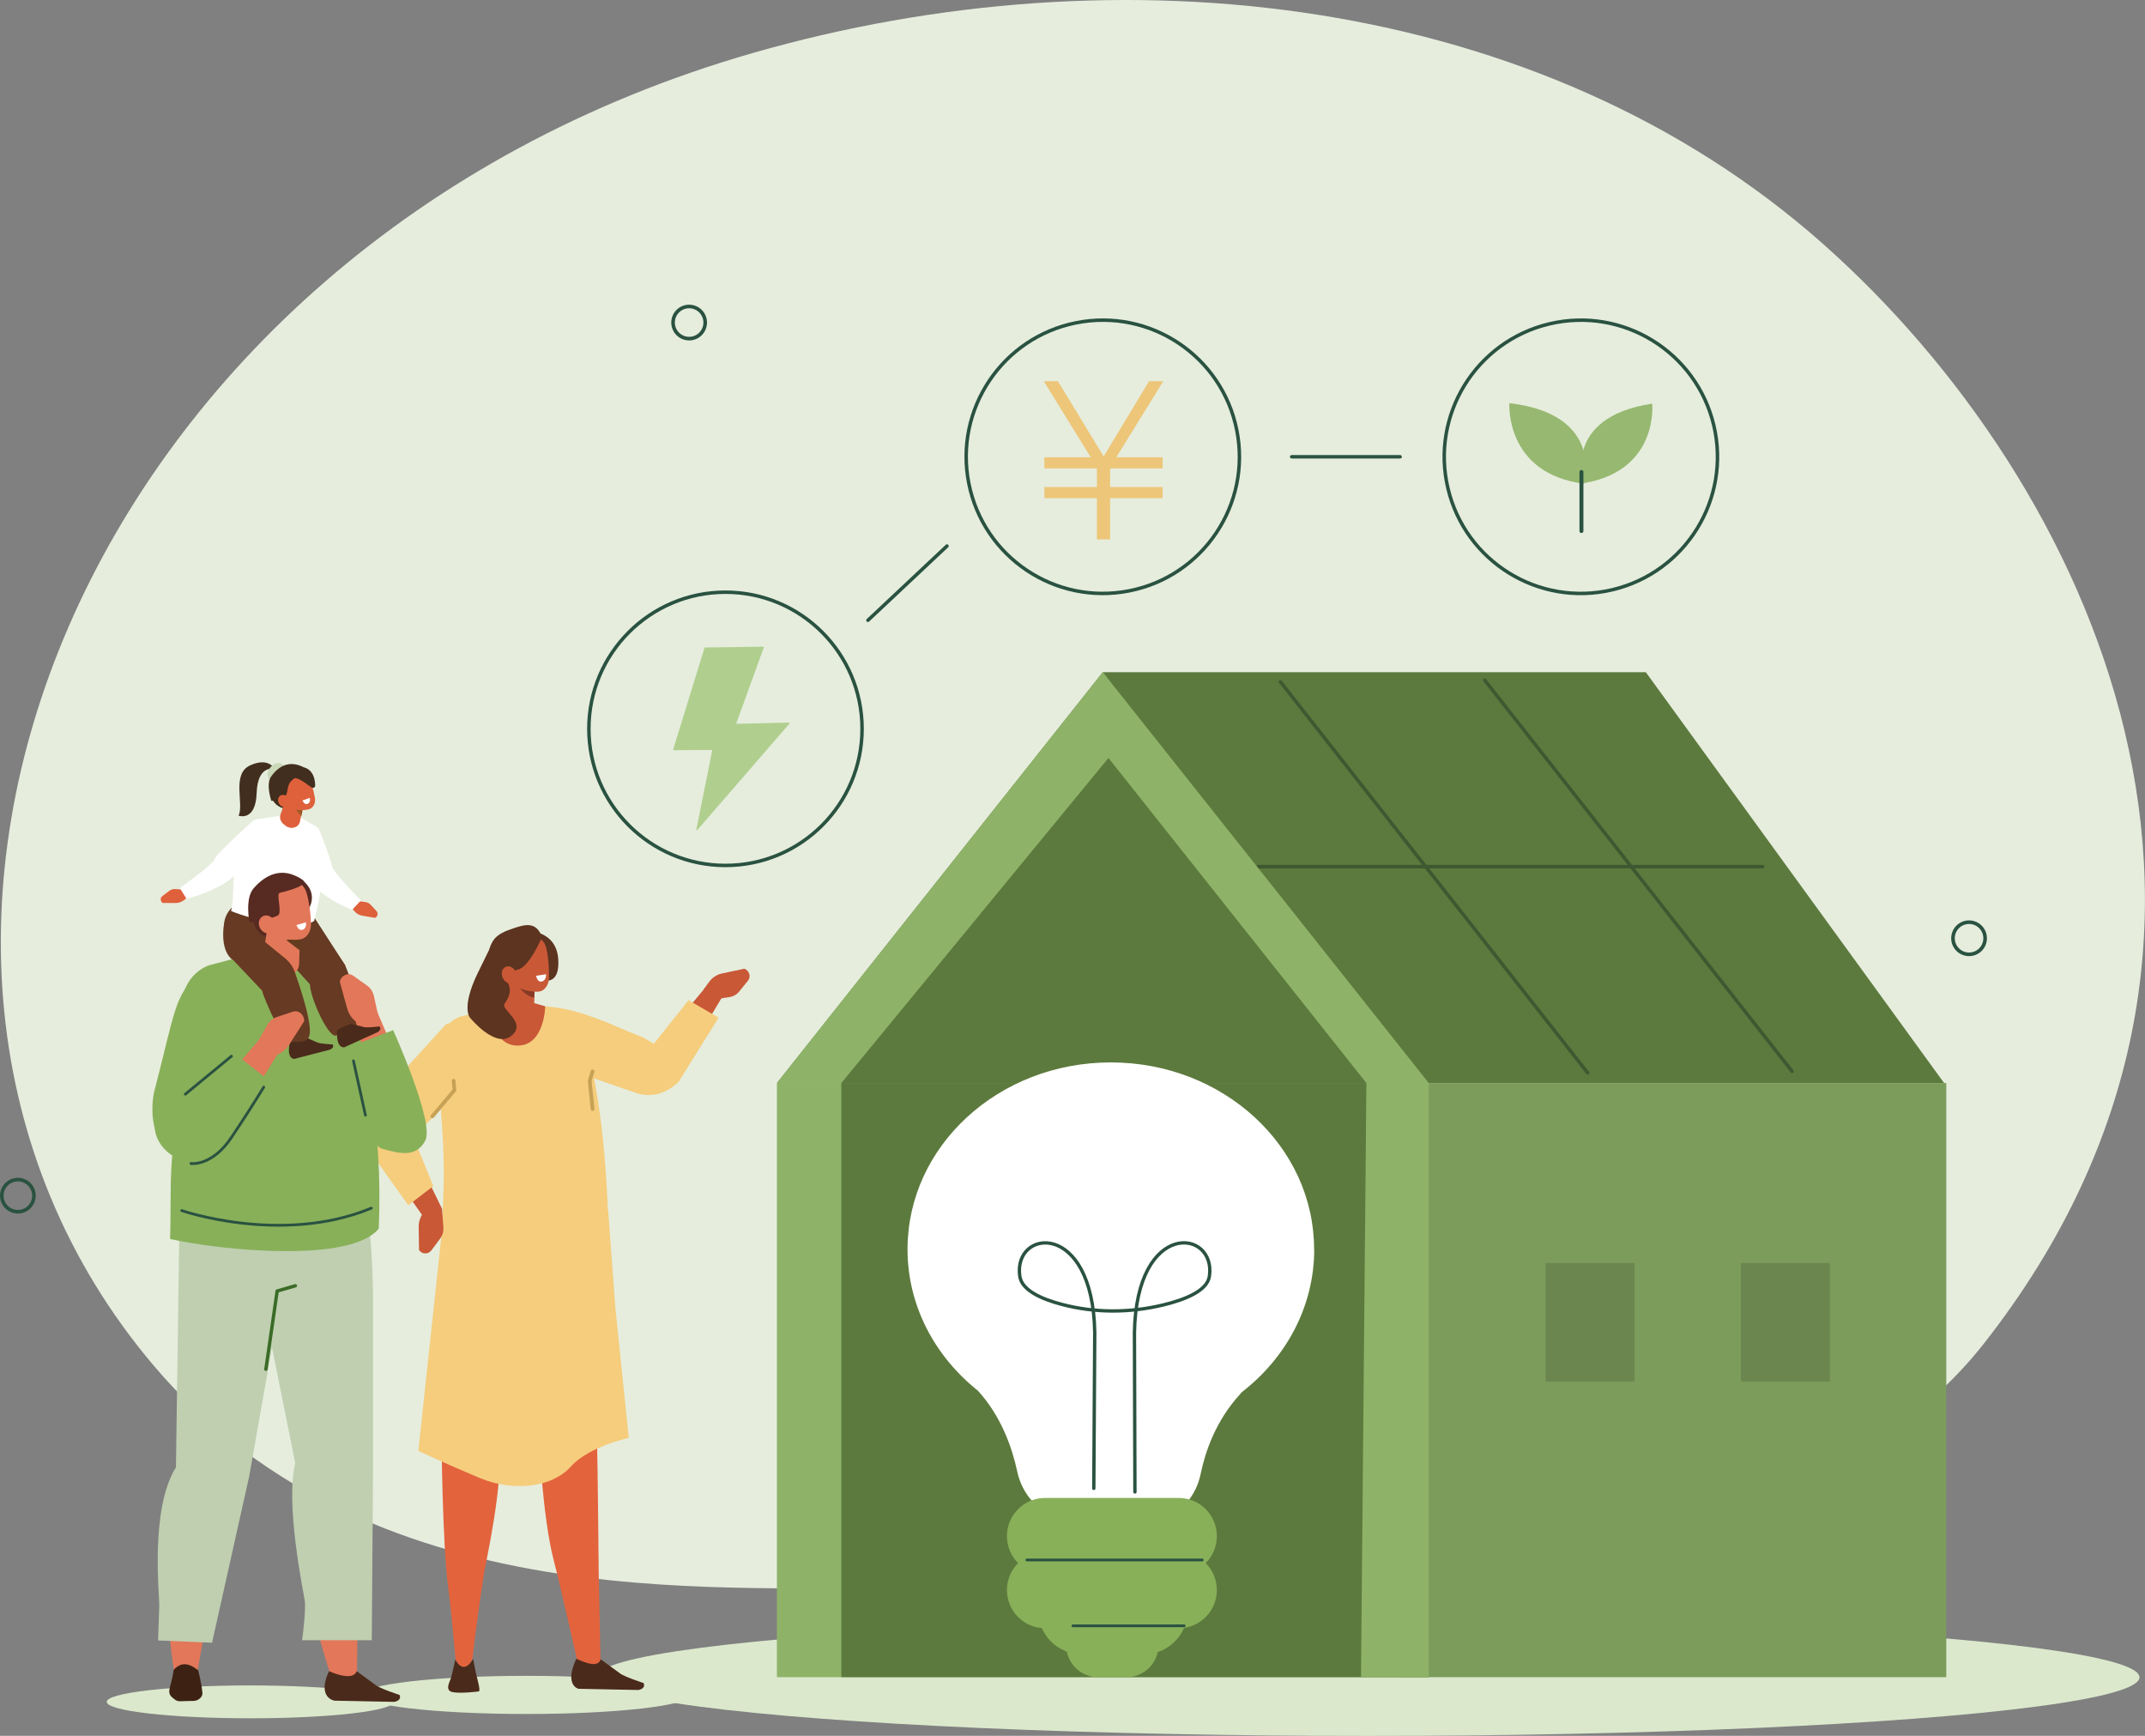 <?xml version="1.0" encoding="UTF-8"?><svg id="_レイヤー_2" xmlns="http://www.w3.org/2000/svg" viewBox="0 0 178.85 144.71"><rect x="0" y="0" width="178.85" height="144.71" fill="#808080" stroke="none"/><defs><style>.cls-1{stroke-width:.28px;}.cls-1,.cls-2,.cls-3,.cls-4,.cls-5,.cls-6,.cls-7,.cls-8{fill:none;stroke-linecap:round;stroke-linejoin:round;}.cls-1,.cls-2,.cls-3,.cls-5,.cls-6{stroke:#2a5241;}.cls-9{fill:#e6eddd;}.cls-10,.cls-11{fill:#fff;}.cls-12{fill:#edc679;}.cls-13{fill:#6b874f;}.cls-14{fill:#97b870;}.cls-15{fill:#7c9c5b;}.cls-16{fill:#8eb368;}.cls-17{fill:#b0cf8e;}.cls-18,.cls-19{fill:#de613c;}.cls-20{fill:#dbe8cc;}.cls-21,.cls-22{fill:#e37759;}.cls-23,.cls-24{fill:#e3633d;}.cls-25,.cls-26{fill:#c95836;}.cls-27,.cls-28{fill:#88b059;}.cls-29,.cls-30{fill:#5c3420;}.cls-31{fill:#5c7a3d;}.cls-32,.cls-33{fill:#4a2a1a;}.cls-34{fill:#516935;}.cls-2{stroke-width:.33px;}.cls-3{stroke-width:.23px;}.cls-4{stroke:#3d5931;}.cls-4,.cls-6{stroke-width:.29px;}.cls-5{stroke-width:.3px;}.cls-7{stroke:#3a6b26;stroke-width:.28px;}.cls-7,.cls-35,.cls-36,.cls-30,.cls-37,.cls-33,.cls-38,.cls-28,.cls-39,.cls-40,.cls-22,.cls-24,.cls-26,.cls-19,.cls-41,.cls-42,.cls-43,.cls-44,.cls-45,.cls-11,.cls-46,.cls-8{fill-rule:evenodd;}.cls-35{fill:#572a22;}.cls-36{fill:#3d2213;}.cls-37{fill:#633c1d;}.cls-38{fill:#873b24;}.cls-39{fill:#868686;}.cls-40{fill:#422e1e;}.cls-41{fill:#c9d9b9;}.cls-42{fill:#de7e35;}.cls-43{fill:#bfcfb0;}.cls-44{fill:#663a23;}.cls-45{fill:#995724;}.cls-46{fill:#f5cd7d;}.cls-8{stroke:#c7a155;stroke-width:.31px;}</style></defs><g id="outline"><path class="cls-9" d="m152,20.33c22.52,19.97,40.05,57.72,13.44,91.65-17.28,22.03-62.76,23.11-90.47,20.67-11.92-1.05-43.4,3.41-62.22-18.88C-16.39,79.25,6.52,20.59,62.73,4.43c30.7-8.83,65.79-4.92,89.27,15.9Z"/><ellipse class="cls-20" cx="114.05" cy="139.83" rx="64.34" ry="4.89"/><rect class="cls-16" x="64.78" y="90.29" width="54.34" height="49.53"/><rect class="cls-31" x="70.15" y="90.29" width="48.98" height="49.53"/><polygon class="cls-31" points="91.95 56.04 64.78 90.29 119.13 90.29 91.95 56.04"/><polygon class="cls-16" points="91.95 56.04 64.78 90.29 70.15 90.29 95.07 59.97 91.95 56.04"/><polygon class="cls-31" points="91.95 56.04 137.23 56.04 162.1 90.29 116.74 90.29 91.95 56.04"/><rect class="cls-15" x="116.74" y="90.29" width="45.54" height="49.53"/><line class="cls-4" x1="106.76" y1="56.84" x2="132.38" y2="89.44"/><line class="cls-4" x1="123.8" y1="56.71" x2="149.42" y2="89.31"/><line class="cls-4" x1="104.9" y1="72.25" x2="146.97" y2="72.25"/><circle class="cls-5" cx="164.18" cy="78.22" r="1.34"/><circle class="cls-5" cx="57.46" cy="26.89" r="1.34"/><circle class="cls-5" cx="1.49" cy="99.68" r="1.34"/><path class="cls-14" d="m132.08,40.33s1.75-5.8-6.23-6.72c0,0-.4,5.86,6.23,6.72Z"/><path class="cls-14" d="m132.04,40.28s-1.86-5.48,5.72-6.63c0,0,.58,5.58-5.72,6.63Z"/><line class="cls-2" x1="131.86" y1="39.35" x2="131.86" y2="44.27"/><path class="cls-27" d="m91.55,134.52h2.39c1.46,0,2.65,1.19,2.65,2.65h0c0,1.46-1.19,2.65-2.65,2.65h-2.39c-1.46,0-2.65-1.19-2.65-2.65h0c0-1.46,1.19-2.65,2.65-2.65Z"/><path class="cls-10" d="m109.57,104.15c0-8.6-7.59-15.58-16.95-15.58-9.36,0-16.95,6.97-16.95,15.58,0,4.71,2.28,8.93,5.87,11.79,1.97,2.16,2.87,4.82,3.28,6.75.4,1.86,1.74,3.37,3.54,3.99,2.92,1,5.74,1.13,8.43.11,1.71-.64,2.96-2.13,3.32-3.91.37-1.8,1.23-4.39,3.26-6.62.06-.06.11-.13.16-.19,3.7-2.86,6.05-7.14,6.05-11.93Z"/><path class="cls-27" d="m87.7,127.46h10.19c.63,0,1.14.51,1.14,1.14v5.66c0,2.02-1.64,3.66-3.66,3.66h-5.15c-2.02,0-3.66-1.64-3.66-3.66v-5.66c0-.63.51-1.14,1.14-1.14Z"/><path class="cls-27" d="m98.28,131.24h-11.14c-1.76,0-3.18-1.42-3.18-3.18h0c0-1.76,1.42-3.18,3.18-3.18h11.14c1.76,0,3.18,1.42,3.18,3.18h0c0,1.76-1.42,3.18-3.18,3.18Z"/><polygon class="cls-34" points="99.03 131.15 99.03 133.88 91.42 131.24 99.03 131.15"/><path class="cls-27" d="m98.28,135.74h-11.14c-1.76,0-3.18-1.42-3.18-3.18h0c0-1.76,1.42-3.18,3.18-3.18h11.14c1.76,0,3.18,1.42,3.18,3.18h0c0,1.76-1.42,3.18-3.18,3.18Z"/><line class="cls-3" x1="85.62" y1="130.05" x2="100.24" y2="130.05"/><line class="cls-3" x1="89.46" y1="135.54" x2="98.73" y2="135.54"/><path class="cls-17" d="m58.79,53.98l4.86-.07s.06.03.04.06l-2.29,6.31s.01.06.04.06l4.35-.1s.06.05.04.08l-7.69,8.88s-.09,0-.08-.04l1.32-6.58s-.02-.06-.05-.06l-3.16.02s-.05-.03-.04-.06l2.61-8.47s.02-.03.04-.03Z"/><circle class="cls-6" cx="60.49" cy="60.76" r="11.39"/><circle class="cls-6" cx="91.95" cy="38.08" r="11.39" transform="translate(-5.64 18.57) rotate(-11.19)"/><circle class="cls-6" cx="131.81" cy="38.08" r="11.39" transform="translate(-5.22 31.3) rotate(-13.28)"/><polygon class="cls-16" points="91.95 56.04 119.13 90.29 119.13 139.83 113.48 139.83 113.93 90.29 90.24 60.44 91.95 56.04"/><path class="cls-1" d="m91.2,124.08l.08-12.98c-.16-9.44-6.83-8.66-6.25-4.7.17,1.17,1.81,1.9,3.53,2.35,2.74.72,5.63.71,8.39.05,1.88-.45,3.71-1.19,3.89-2.4.58-3.96-6.09-4.75-6.25,4.7l.04,13.28"/><rect class="cls-13" x="128.87" y="105.29" width="7.42" height="9.89"/><rect class="cls-13" x="145.16" y="105.29" width="7.42" height="9.89"/><path class="cls-26" d="m52.33,90.33c1.15.91,2.61.95,3.79-.35l4.42-7.41-1.69-.29-4.12,4.96-2.4,3.1Z"/><path class="cls-25" d="m59.34,83.35l1.51-.23c.3-.05.57-.2.76-.43l.76-.94c.27-.33.1-.84-.31-.99h0l-1.88.4c-.41.09-.8.34-1.07.72l-.45.62.68.85Z"/><path class="cls-46" d="m48.29,84.77l-4.59-1.26-.77.1-4.65,1.17c-1.39.6-2.04,2.16-1.52,3.64v4.14c.32,4.13.31,5.83.05,10.38,5.84,2.51,12.08,1.92,13.94-.63-.28-7.3-.82-11.84-2.46-17.55Z"/><polygon class="cls-24" points="49.65 102.22 48.76 119.84 43.94 119.59 43.17 102.44 49.65 102.22"/><path class="cls-26" d="m32.22,91.58c-1.3.76-1.95,2.13-1.25,3.73l4.93,6.98.97-1.49-2.81-5.77-1.83-3.44Z"/><path class="cls-46" d="m40.57,88.52l-5.33,5.5-.72.9,1.61,3.96-2.09,1.6-3.47-4.88s-.92-1.97.68-3.7c1.59-1.73,5.93-6.51,5.93-6.51l2.63-.74.77,3.87Z"/><path class="cls-46" d="m45.46,83.89c3.21.26,5.56,1.6,8.18,2.61l.88.51,2.89-3.63,2.51,1.46-3.31,5.31s-1.49,1.7-3.59.96c-1.63-.57-5.47-1.88-7.1-2.44-.5-.17-.94-.47-1.28-.88l-.27-.32,1.09-3.57Z"/><ellipse class="cls-20" cx="43.89" cy="141.3" rx="13.71" ry="1.59"/><path class="cls-25" d="m45.46,83.89s-.05,3.27-2.29,3.28c-2.24,0-2.29-3.19-2.29-3.19l2.08-.8,2.5.71Z"/><polyline class="cls-8" points="36.05 93.07 37.89 90.88 37.82 90.1"/><polyline class="cls-8" points="49.41 92.46 49.17 90.1 49.41 89.32"/><path class="cls-23" d="m44.93,119.88s.31,6.6,1.23,10.16c.56,2.14,2.05,8.76,2.05,8.76l1.23.81.64-.81-.16-7.69s-.08-9.1-.14-10.99c-.01-.38-4.07-1.77-4.86-.25Z"/><path class="cls-23" d="m36.81,119.83s.08,8.86.55,12.43c.28,2.14.63,6.13.63,6.13l.8,1.22.61-1.35s.21-2.2.97-7.17c.09-.62,1.65-7.46,1.27-11.02-.04-.38-3.84-1.78-4.83-.25Z"/><path class="cls-32" d="m37.96,138.35s-.26,1.27-.37,1.58c-.11.31-.52,1.01.16,1.14.69.13,2.07-.05,2.16-.06.09-.01.1-.25-.09-.96-.19-.71-.37-1.75-.37-1.75-.51.85-1.01.9-1.49.06Z"/><path class="cls-46" d="m50.39,100.38l.32.55.61,8.22,1.11,10.73s-3.34.7-4.85,2.4c-1.51,1.7-4.73,2.13-7.57.94-2.84-1.19-5.13-2.26-5.13-2.26l2.2-20.48,6.48.63,6.83-.73Z"/><path class="cls-40" d="m22.9,64.11s-.48-1.02-2.05-.3c-1.57.72-.48,3.24-.96,4.19,0,0,1.43.53,1.51-1.89.08-2.43,1.51-2,1.51-2Z"/><path class="cls-41" d="m23.56,63.73c.25.22.2.68-.1,1.02-.31.34-.75.44-1,.22-.25-.22-.2-.68.1-1.02s.75-.44,1-.22Z"/><ellipse class="cls-20" cx="20.86" cy="141.88" rx="11.96" ry="1.37"/><path class="cls-22" d="m27.62,139.81s-4.19-12.39-2.16-17.35l-3.73-16.62,8.26-.53-.22,34.6-2.16-.1Z"/><path class="cls-33" d="m29.74,139.32l1.57,1.15c.31.28,2,.83,2,.83h0c.17.35-.16.54-.44.58l-4.99-.1s-1.48-.24-.45-2.46c.91.4,2.07.69,2.31,0Z"/><path class="cls-43" d="m17.86,97.4h11.33c1.88.5,1.91,10.56,1.91,10.56l-7.49,1.03c-3.54.21-8.57-2.23-8.66-5.68-.09-3.63,2.92-5.91,2.92-5.91Z"/><path class="cls-43" d="m31.1,107.95v14.93l-.1,13.86h-5.81s.34-2.51.22-3.31c-.13-.8-1.64-8.14-.79-11.45l-2.98-14.8,9.45.76Z"/><path class="cls-22" d="m14.53,139.42s-2.06-12.39.96-17.36l1.62-13.53,4.77.33-5.43,30.57h-1.93Z"/><path class="cls-43" d="m23.53,107.5l-2.75,15.57-3.1,13.88-4.5-.19s.07-2.08.1-2.88c.03-.8-.8-8.07,1.39-11.55l.27-18.89,8.57,4.05Z"/><polyline class="cls-7" points="22.17 114.15 23.11 107.63 24.63 107.19"/><path class="cls-36" d="m16.53,139.26s.27,1.04.35,1.89c.01.15-.07.31-.21.44-.15.13-.34.21-.52.21-.39,0-.84.02-1.12.03-.17,0-.32-.04-.43-.13-.07-.05-.14-.11-.23-.18-.38-.3-.26-.67-.12-1.18.15-.53.23-1.13.23-1.13.6-.64,1.2-.62,2.05.04Z"/><path class="cls-18" d="m29.59,75.1l.87.1c.17.02.33.1.45.23l.48.52c.17.18.1.48-.13.57h0l-1.09-.19c-.24-.04-.47-.18-.64-.39l-.29-.35.35-.5Z"/><path class="cls-11" d="m24.51,69.87c-.12-.06.6,1.47,1.13,3.1.55,1.67,3.72,2.88,3.72,2.88l.73-.78s-2.39-2.45-2.41-2.86c-.02-.42-1.13-3.19-1.13-3.19l-2.04.86Z"/><path class="cls-18" d="m15.48,74.17l-.88-.05c-.17-.01-.35.04-.49.15l-.57.43c-.2.15-.18.45.03.58h1.1c.24,0,.49-.09.7-.26l.35-.29-.25-.55Z"/><path class="cls-11" d="m22.26,69.41s.37.81.38.82c.06.05-1.86,1.23-2.91,2.55-1.09,1.37-4.17,2.16-4.17,2.16l-.57-.9s2.79-1.98,2.88-2.38c.09-.41,3.14-3.15,3.14-3.15l1.25.9Z"/><path class="cls-44" d="m19.64,80.16s-1.38-.43-.95-3.25c.43-2.81,5.79-2.98,6.91-1.41,1.12,1.56,1.4,3.72,1.4,3.72l-7.36.94Z"/><path class="cls-28" d="m27.77,80.12l-4.4-.86-1.22-.04-4.78,1.27c-1.63.66-2.51,2.43-2.06,4.12l.14,6.92c-1.55,3.93-1.12,7.6-1.27,11.76,4.4.98,15.06,2.01,17.4-.86.37-8.31-1.07-16.74-3.81-22.31Z"/><path class="cls-39" d="m17.17,91.53l-.74-4.32-.29.07-.22,2.93s.09.87,1.25,1.32Z"/><path class="cls-42" d="m26.34,76.87l2.43,3.58.96,6.11-.83.08s-2.05-2.53-2.11-5.3l-4.83-3.55,4.38-.92Z"/><path class="cls-44" d="m26.11,76.34l2.66,4.11s1.34,3.11,1.11,4.86c-.1.75-1.53.77-1.78.98-.6.52-2.23-3.05-2.26-4.23l-3.88-4.28,4.15-1.44Z"/><path class="cls-40" d="m24.23,67.46s-1.42.1-1.64-1.24c-.21-1.34,1.31-1.6,1.31-1.6l.33,2.84Z"/><path class="cls-11" d="m26.45,68.95l-1.54-.88-.8-.17-2.69.4c-.74.09-.85,1.28-.78,1.92l-.49-.08c-.95,1.27-.51,4.33-.88,5.81,1.8.74,5.71,1.65,6.92.83.77-2.94,1.02-5.59.26-7.83Z"/><path class="cls-19" d="m25.39,66.73s-.22.98-.39,1.8c-.05.22-.23.39-.47.46-.24.07-.51.01-.7-.14-.06-.05-.12-.1-.18-.14-.26-.21-.36-.53-.26-.82.26-.74.73-2.09.73-2.09l1.28.94h0Z"/><polygon class="cls-45" points="25.23 67.56 25.13 68.03 24.62 67.42 25.23 67.56"/><path class="cls-19" d="m23.2,65.54c-.13-.35.05-.74.4-.87.37-.14.85-.31,1.22-.45.35-.13.69.08.87.4.21.39.46,1.26.57,1.91.06.37-.1.79-.45.92-.37.14-1.63.19-1.98-.44-.27-.48-.44-.96-.63-1.48h0Z"/><path class="cls-40" d="m22.62,66.75s-.47-1.37-.02-2c.6-.86,1.52-1.44,2.79-.75,0,0,.08.12.01.28-.1.25-.85.49-1.19.91-.46.57.11,1.66-1.6,1.57h0Z"/><path class="cls-19" d="m23.33,67.08c.2.23.52.29.71.13.19-.16.19-.49,0-.72-.2-.23-.52-.29-.71-.13s-.19.49,0,.72Z"/><path class="cls-11" d="m25.83,66.52l-.61.21s.16.42.44.28c.28-.14.17-.49.17-.49Z"/><path class="cls-40" d="m26.28,65.49c0,.14-.15.24-.27.17-.41-.21-.97-.86-1.67-.81-.97.07,1.05-.86,1.05-.86,0,0,.86.15.89,1.49Z"/><path class="cls-28" d="m16.52,81.16c-2,2-1.86,2.88-3.67,9.89-.23.91-.54,4.91,2.28,5.03l1.41-1c1.33.18,1.37-.66,1.73-1.82.72-2.28,2.02-6.04,1.97-8.02-.17-7.44-3.74-4.08-3.74-4.08Z"/><path class="cls-33" d="m25.41,86.45l1.03.45c.22.12,1.29.17,1.29.17h0c.14.19-.04.36-.2.43l-2.99.78s-.71.05-.35-1.49c.63-.28.74-.21,1.23-.35Z"/><path class="cls-35" d="m25.6,75.98s1.15-1.38-.41-2.63c-1.55-1.25-1.68,2-1.63,2.04.05.04,2.04.59,2.04.59Z"/><path class="cls-35" d="m21.05,76.55s.26,1.64,1.53,1.57c1.26-.07,1.14-3.67,1.14-3.67l-2.67,2.1Z"/><path class="cls-22" d="m25.04,77.05s-.05,1.81-.1,3.31c-.01.4-.27.77-.67.97-.4.2-.88.19-1.26-.01-.12-.07-.25-.13-.36-.19-.52-.28-.8-.81-.72-1.35.21-1.4.58-3.94.58-3.94l2.53,1.22h0Z"/><polygon class="cls-37" points="25.13 78.2 24.98 79.22 23.86 78.36 25.13 78.2"/><path class="cls-22" d="m21.84,75.25c-.11-.51.21-1.04.73-1.18.55-.15,1.24-.34,1.79-.48.52-.14.95.19,1.14.68.23.57.41,1.84.43,2.78.01.53-.28,1.1-.8,1.24-.55.15-2.32.07-2.69-.86-.29-.71-.43-1.41-.6-2.17h0Z"/><path class="cls-35" d="m20.8,76.89s-.4-1.99.35-2.84c1-1.14,2.4-1.85,4.05-.71,0,0,.9.43-1.87,1.09-.35.08.26,1.71-.18,1.9-.59.26-1.36.46-2.34.55h0Z"/><path class="cls-22" d="m21.72,77.44c.23.36.67.48.97.27.3-.21.36-.67.13-1.02-.23-.36-.67-.48-.97-.27s-.36.67-.13,1.02Z"/><path class="cls-11" d="m25.51,76.89l-.79.23s.17.54.53.38c.37-.15.25-.61.25-.61Z"/><path class="cls-44" d="m21.29,77.87l2.49,2.03c.37.3.64.69.8,1.14.42,1.18,1.22,3.59,1.26,4.84.04,1.45-1.29.77-1.63,1.07-.37.33-2.14-3.47-2.36-4.37l-2.55-2.69,1.99-2.02Z"/><path class="cls-22" d="m13.89,95.68c1.3,1.24,3.01,1.47,4.46.02l4.84-7.91-1.39-1.34-4.92,5.74-2.99,3.49Z"/><path class="cls-21" d="m21.35,87.1l.92-1.63c.18-.33.47-.57.8-.68l1.36-.45c.47-.16.95.25.93.8h0l-1.26,1.97c-.28.43-.73.76-1.25.9l-.88.24-.62-1.16Z"/><path class="cls-22" d="m31.93,94.04s-.02-.04-.03-.05l-2.28-8.99,1.73-.87,3,6.94.63,1.48c.85,1.98-2.02,3.4-3.05,1.5Z"/><path class="cls-21" d="m31.58,84.88l-.4-1.83c-.08-.36-.28-.68-.57-.88l-1.16-.83c-.41-.29-.99-.04-1.12.49h0l.62,2.26c.14.5.47.94.93,1.23l.77.49.94-.92Z"/><path class="cls-33" d="m29.25,85.35l1.09.27c.23.08,1.3-.05,1.3-.05h0c.17.16.03.36-.12.46l-2.81,1.28s-.7.17-.6-1.41c.57-.38.69-.33,1.15-.55Z"/><path class="cls-28" d="m19.84,88.05l2.69,2.1s-3.64,7.6-6.6,6.85c-2.96-.75-3.02-2.91-3.02-2.91l6.93-6.04Z"/><path class="cls-28" d="m32.78,85.88l-3.51,1.34s1.19,8.15,2.53,8.53c1.34.37,2.86.85,3.66-.66.8-1.51-2.68-9.21-2.68-9.21Z"/><path class="cls-3" d="m15.92,97s1.75.26,3.38-2.18q1.59-2.38,2.69-4.19"/><line class="cls-3" x1="15.45" y1="91.22" x2="19.3" y2="88.05"/><line class="cls-3" x1="29.47" y1="88.44" x2="30.47" y2="92.97"/><path class="cls-3" d="m15.15,100.92c-.22-.07,8.29,2.93,15.81-.2"/><path class="cls-30" d="m44.15,77.63s2.57,0,2.4,2.88c-.17,2.88-3.75-.09-3.75-.09l1.35-2.79Z"/><path class="cls-26" d="m44.62,81.28s-.06,1.79-.11,3.27c-.01.4-.23.75-.57.94-.34.18-.74.16-1.06-.05-.1-.07-.2-.14-.3-.2-.43-.3-.67-.83-.59-1.36.19-1.38.53-3.88.53-3.88l2.11,1.3h0Z"/><path class="cls-38" d="m44.61,82.09l-.07,1.08c-.76-.14-1.24-.78-1.65-1.52l1.72.45Z"/><path class="cls-26" d="m42.15,79.53c-.08-.49.24-.96.71-1.05.5-.09,1.14-.21,1.65-.3.47-.09.85.26,1,.73.18.56.29,1.77.26,2.65-.01.5-.31,1.01-.78,1.1-.5.09-2.1-.13-2.4-1.04-.23-.69-.33-1.37-.44-2.09h0Z"/><path class="cls-11" d="m45.52,81.22l-.82.13s.1.58.49.47c.39-.11.34-.6.34-.6Z"/><path class="cls-30" d="m45.19,78.13s-1.07,2.53-2.02,2.7c-.49.09-.49.8-.88,1.05-.71.46-1.77-1.52-1.59-2.34.27-1.21.63-1.66,2.08-2.14.89-.29,1.92-.67,2.42.73Z"/><path class="cls-29" d="m42.07,81.79s.2-.08.34.28c.14.36.22.82-.34,1.61-.35.5,1.91,1.56.57,2.67-1.34,1.11-3.47-1.53-3.47-1.53,0,0-.72-.83.65-3.67,1.37-2.84,1.5-2.95,1.5-2.95l1.29,1.32-.55,2.26Z"/><path class="cls-26" d="m41.95,81.58c.19.36.58.51.87.34s.36-.6.16-.95c-.19-.36-.58-.51-.87-.34s-.36.6-.16.95Z"/><path class="cls-33" d="m50.09,138.33l1.57,1.15c.31.28,2,.83,2,.83h0c.17.35-.16.54-.44.58l-4.99-.1s-1.21-.28-.18-2.5c.91.4,1.8.73,2.04.04Z"/><path class="cls-25" d="m36.86,100.81l.11,1.55c.02.31-.07.62-.25.87l-.75,1.01c-.26.35-.79.34-1.03-.03h0l-.03-1.96c0-.43.16-.88.46-1.25l.51-.62.98.43Z"/><line class="cls-6" x1="107.7" y1="38.08" x2="116.74" y2="38.08"/><line class="cls-6" x1="72.37" y1="51.71" x2="78.96" y2="45.52"/><path class="cls-12" d="m87.08,41.53v-.93h4.38v-1.55h-4.38v-.93h3.86l-3.91-6.34h1.18l3.81,6.27,3.79-6.27h1.18l-3.91,6.34h3.86v.93h-4.38v1.55h4.38v.93h-4.38v3.44h-1.1v-3.44h-4.38Z"/></g></svg>